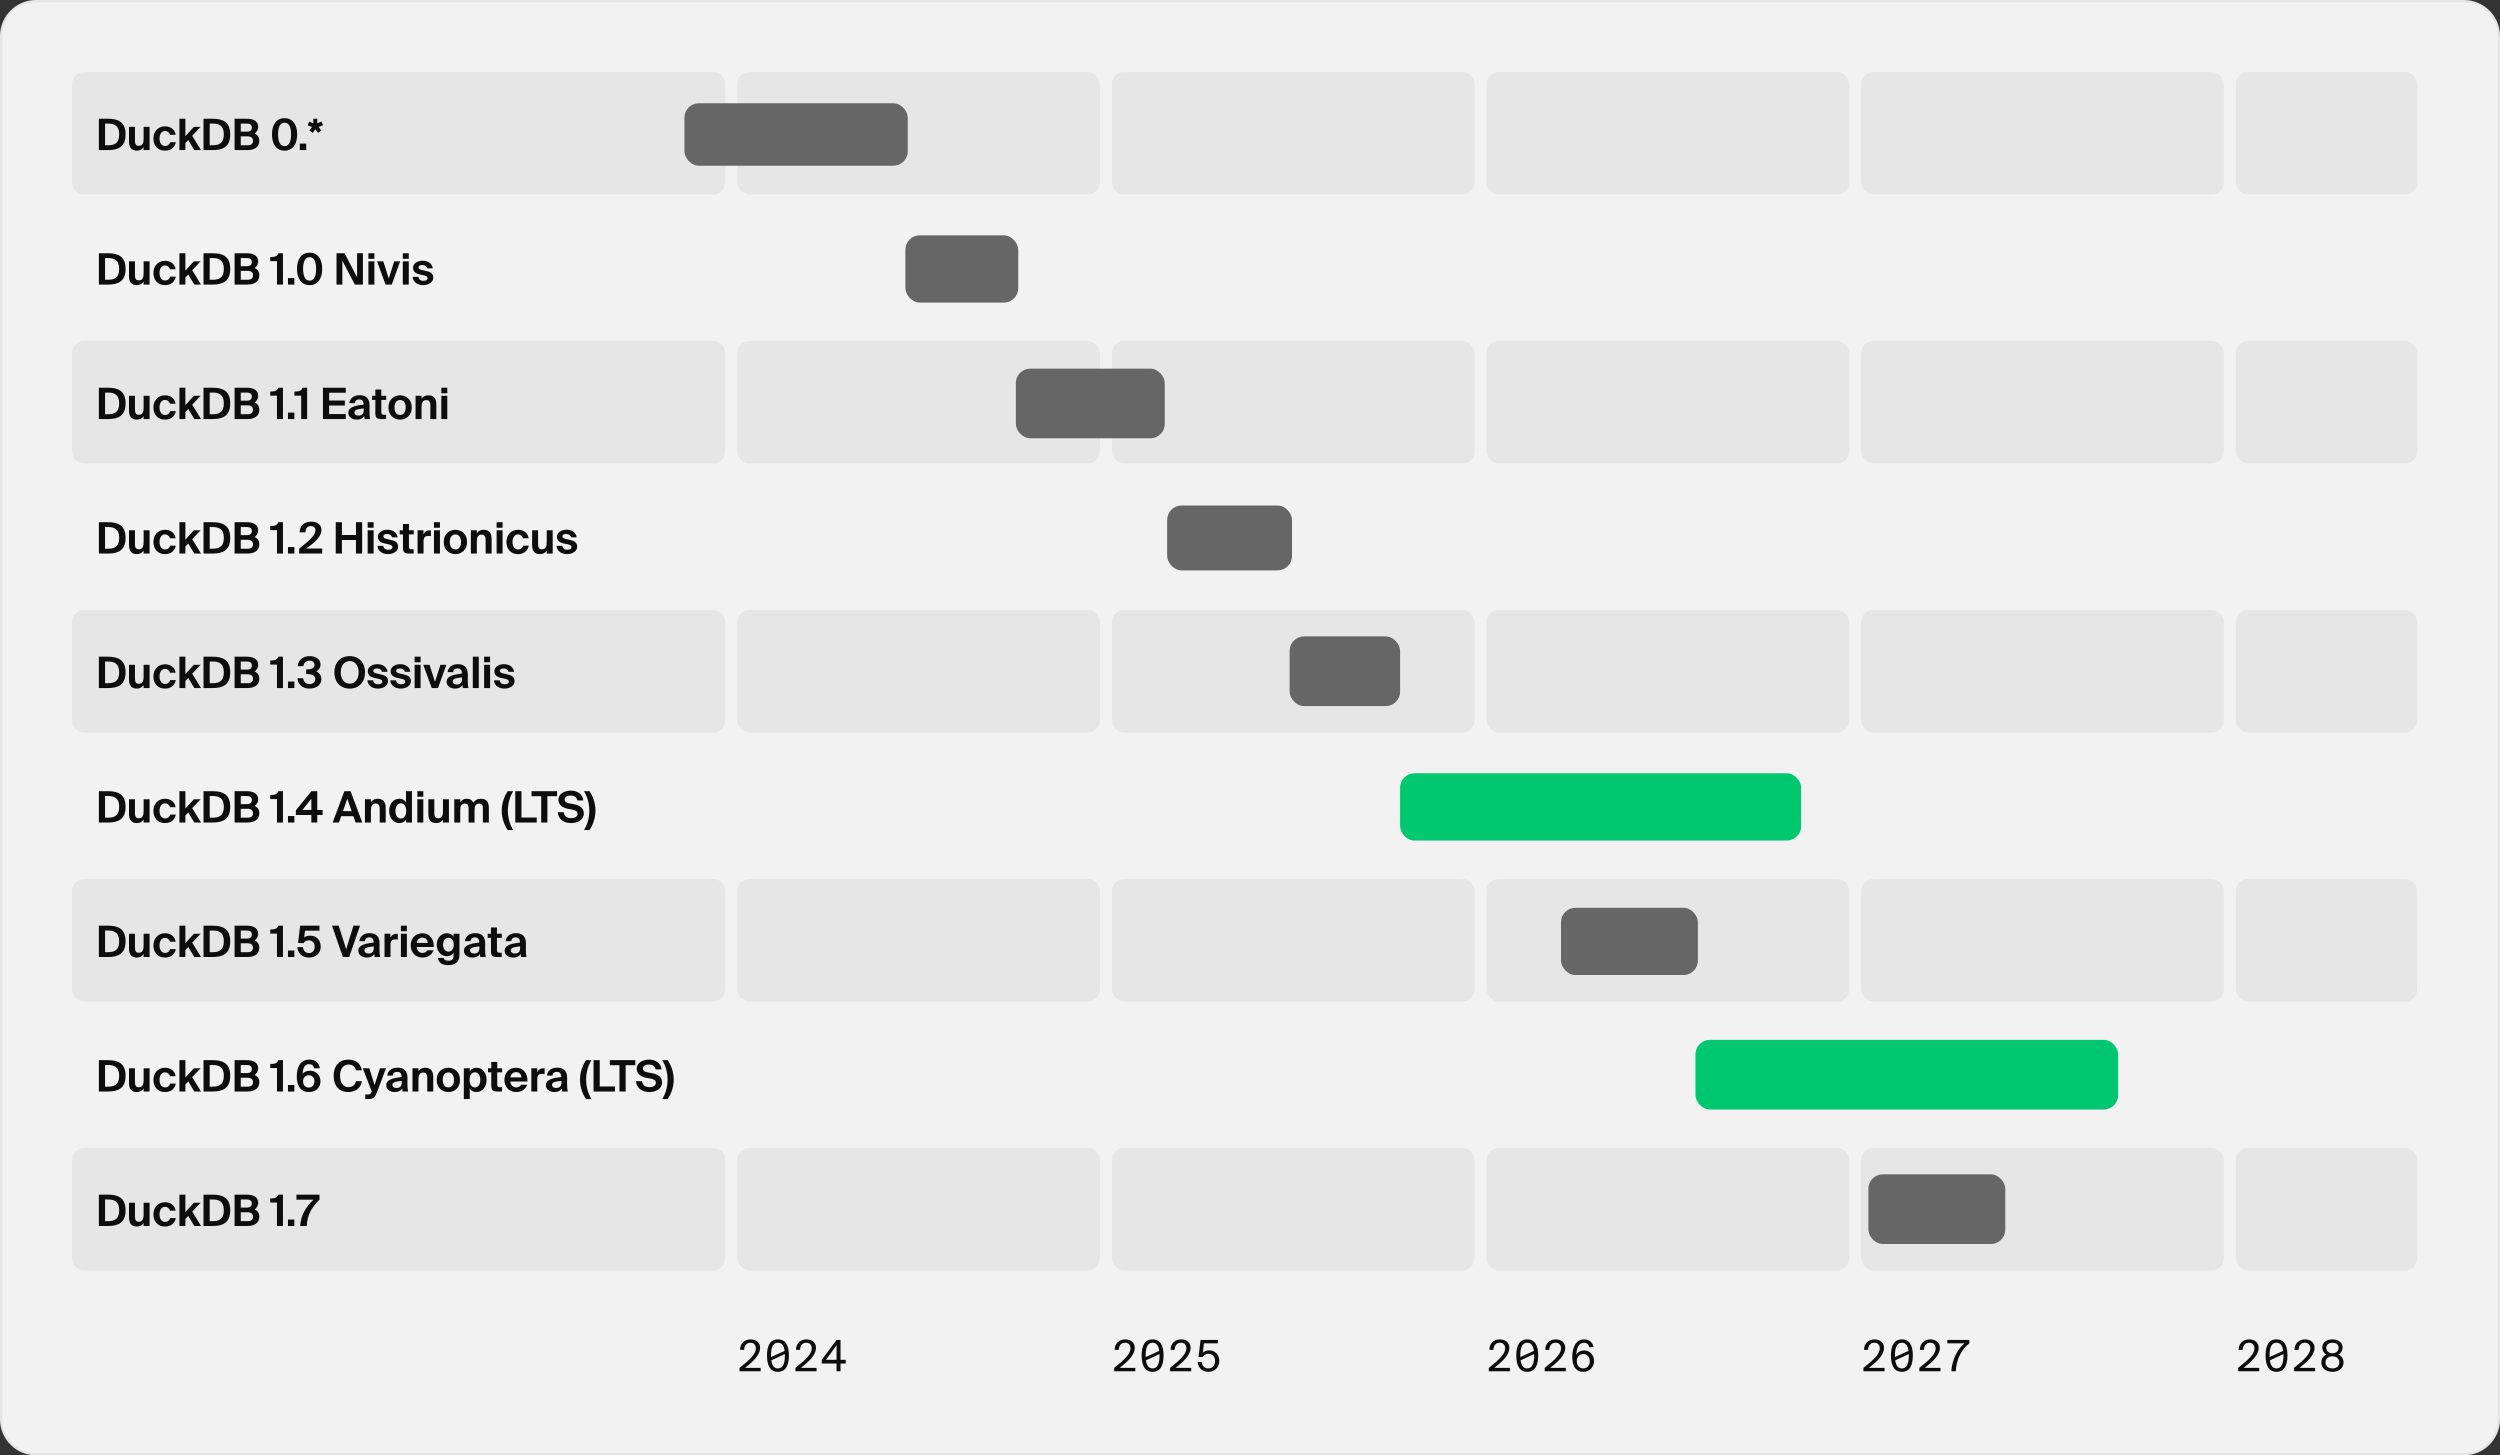 <svg xmlns="http://www.w3.org/2000/svg" width="1041" height="606" fill="none" viewBox="0 0 1041 606"><rect x="0" y="0" width="1041" height="606" fill="#333333" stroke="none"/><path fill="#F2F2F2" d="M15 0.5H1026C1034.01 0.5 1040.5 6.992 1040.5 15V591C1040.5 599.008 1034.01 605.5 1026 605.5H15C6.992 605.5 0.5 599.008 0.5 591V15C0.5 6.992 6.992 0.5 15 0.5Z"/><path stroke="#E6E6E6" d="M15 0.5H1026C1034.01 0.5 1040.5 6.992 1040.5 15V591C1040.5 599.008 1034.01 605.5 1026 605.5H15C6.992 605.5 0.5 599.008 0.5 591V15C0.5 6.992 6.992 0.5 15 0.5Z"/><path fill="#E6E6E6" d="M30 35C30 32.239 32.239 30 35 30H297C299.761 30 302 32.239 302 35V76C302 78.761 299.761 81 297 81H35C32.239 81 30 78.761 30 76V35Z"/><path fill="#0D0D0D" d="M49.63 55.966C49.63 52.06 47.308 51.466 44.932 51.466H43.744V60.484H44.932C47.308 60.484 49.63 59.908 49.63 55.966ZM41.17 49.45H45.04C49.18 49.45 52.294 50.782 52.294 55.966C52.294 61.15 49.18 62.5 45.04 62.5H41.17V49.45ZM59.801 62.5V61.222C59.243 62.212 58.181 62.734 56.975 62.734C54.653 62.734 53.717 61.312 53.717 58.936V52.816H56.201V58.396C56.201 59.692 56.399 60.736 57.785 60.736C59.441 60.736 59.801 59.386 59.801 57.856V52.816H62.285V62.5H59.801ZM68.743 52.6C70.776 52.6 72.793 53.734 73.135 56.128H70.758C70.561 55.192 69.697 54.526 68.743 54.526C67.447 54.526 66.421 55.624 66.421 57.64C66.421 59.674 67.392 60.808 68.76 60.808C69.624 60.808 70.507 60.358 70.849 59.206H73.225C72.648 61.852 70.65 62.734 68.635 62.734C65.737 62.734 63.883 60.61 63.883 57.676C63.883 54.724 65.844 52.6 68.743 52.6ZM74.708 49.45H77.192V56.704L80.72 52.816H83.51L80.036 56.524L83.708 62.5H80.918L78.38 58.306L77.192 59.584V62.5H74.708V49.45ZM93.206 55.966C93.206 52.06 90.884 51.466 88.508 51.466H87.32V60.484H88.508C90.884 60.484 93.206 59.908 93.206 55.966ZM84.746 49.45H88.616C92.756 49.45 95.87 50.782 95.87 55.966C95.87 61.15 92.756 62.5 88.616 62.5H84.746V49.45ZM97.684 62.5V49.45H102.76C105.046 49.45 107.512 50.17 107.512 52.852C107.512 54.076 106.702 55.174 106.036 55.606C107.044 56.092 107.98 56.848 107.98 58.648C107.98 61.456 105.658 62.5 102.976 62.5H97.684ZM100.258 56.776V60.484H103.102C104.614 60.484 105.352 59.854 105.352 58.648C105.352 57.424 104.596 56.776 102.994 56.776H100.258ZM100.258 51.466V54.832H102.922C104.146 54.832 104.866 54.256 104.866 53.104C104.866 52.078 104.128 51.466 102.922 51.466H100.258ZM118.503 62.734C115.011 62.734 113.247 59.908 113.247 55.948C113.247 51.988 115.011 49.216 118.503 49.216C121.959 49.216 123.741 51.988 123.741 55.948C123.741 59.908 121.959 62.734 118.503 62.734ZM118.503 60.862C120.285 60.862 121.203 59.098 121.203 55.948C121.203 52.798 120.285 51.088 118.503 51.088C116.721 51.088 115.785 52.798 115.785 55.948C115.785 59.098 116.721 60.862 118.503 60.862ZM127.5 62.5H124.836V59.8H127.5V62.5ZM132.121 49.45V51.322L133.903 50.638L134.497 52.204L132.661 52.834L133.759 54.364L132.463 55.336L131.293 53.77L130.231 55.336L128.827 54.382L129.925 52.852L128.125 52.204L128.701 50.638L130.447 51.322V49.45H132.121Z"/><rect width="151" height="51" x="307" y="30" fill="#E6E6E6" rx="5"/><rect width="151" height="51" x="463" y="30" fill="#E6E6E6" rx="5"/><rect width="151" height="51" x="619" y="30" fill="#E6E6E6" rx="5"/><rect width="151" height="51" x="775" y="30" fill="#E6E6E6" rx="5"/><rect width="75.5" height="51" x="931" y="30" fill="#E6E6E6" rx="5"/><rect width="93" height="26" x="285" y="43" fill="#666" rx="6"/><path fill="#F2F2F2" d="M30 91C30 88.239 32.239 86 35 86H297C299.761 86 302 88.239 302 91V132C302 134.761 299.761 137 297 137H35C32.239 137 30 134.761 30 132V91Z"/><path fill="#0D0D0D" d="M49.63 111.966C49.63 108.06 47.308 107.466 44.932 107.466H43.744V116.484H44.932C47.308 116.484 49.63 115.908 49.63 111.966ZM41.17 105.45H45.04C49.18 105.45 52.294 106.782 52.294 111.966C52.294 117.15 49.18 118.5 45.04 118.5H41.17V105.45ZM59.801 118.5V117.222C59.243 118.212 58.181 118.734 56.975 118.734C54.653 118.734 53.717 117.312 53.717 114.936V108.816H56.201V114.396C56.201 115.692 56.399 116.736 57.785 116.736C59.441 116.736 59.801 115.386 59.801 113.856V108.816H62.285V118.5H59.801ZM68.743 108.6C70.776 108.6 72.793 109.734 73.135 112.128H70.758C70.561 111.192 69.697 110.526 68.743 110.526C67.447 110.526 66.421 111.624 66.421 113.64C66.421 115.674 67.392 116.808 68.76 116.808C69.624 116.808 70.507 116.358 70.849 115.206H73.225C72.648 117.852 70.65 118.734 68.635 118.734C65.737 118.734 63.883 116.61 63.883 113.676C63.883 110.724 65.844 108.6 68.743 108.6ZM74.708 105.45H77.192V112.704L80.72 108.816H83.51L80.036 112.524L83.708 118.5H80.918L78.38 114.306L77.192 115.584V118.5H74.708V105.45ZM93.206 111.966C93.206 108.06 90.884 107.466 88.508 107.466H87.32V116.484H88.508C90.884 116.484 93.206 115.908 93.206 111.966ZM84.746 105.45H88.616C92.756 105.45 95.87 106.782 95.87 111.966C95.87 117.15 92.756 118.5 88.616 118.5H84.746V105.45ZM97.684 118.5V105.45H102.76C105.046 105.45 107.512 106.17 107.512 108.852C107.512 110.076 106.702 111.174 106.036 111.606C107.044 112.092 107.98 112.848 107.98 114.648C107.98 117.456 105.658 118.5 102.976 118.5H97.684ZM100.258 112.776V116.484H103.102C104.614 116.484 105.352 115.854 105.352 114.648C105.352 113.424 104.596 112.776 102.994 112.776H100.258ZM100.258 107.466V110.832H102.922C104.146 110.832 104.866 110.256 104.866 109.104C104.866 108.078 104.128 107.466 102.922 107.466H100.258ZM117.819 118.5H115.335V108.744H112.527V107.052C114.399 106.998 115.317 106.872 115.929 105.45H117.819V118.5ZM122.578 118.5H119.914V115.8H122.578V118.5ZM128.927 118.734C125.435 118.734 123.671 115.908 123.671 111.948C123.671 107.988 125.435 105.216 128.927 105.216C132.383 105.216 134.165 107.988 134.165 111.948C134.165 115.908 132.383 118.734 128.927 118.734ZM128.927 116.862C130.709 116.862 131.627 115.098 131.627 111.948C131.627 108.798 130.709 107.088 128.927 107.088C127.145 107.088 126.209 108.798 126.209 111.948C126.209 115.098 127.145 116.862 128.927 116.862ZM151.115 118.5H147.767L142.547 108.546V118.5H140.117V105.45H143.465L148.685 115.404V105.45H151.115V118.5ZM153.405 108.816H155.889V118.5H153.405V108.816ZM153.405 105.45H155.889V107.754H153.405V105.45ZM159.61 108.816L161.878 115.98L164.146 108.816H166.612L163.138 118.5H160.528L157 108.816H159.61ZM167.731 108.816H170.215V118.5H167.731V108.816ZM167.731 105.45H170.215V107.754H167.731V105.45ZM180.218 111.732H177.896C177.698 110.922 176.978 110.346 175.826 110.346C174.908 110.346 174.26 110.688 174.26 111.282C174.26 111.804 174.638 112.2 175.556 112.398L176.852 112.686C178.778 113.118 180.416 113.604 180.416 115.602C180.416 117.546 178.418 118.734 176.222 118.734C173.846 118.734 172.046 117.51 171.812 115.296H174.206C174.35 116.232 174.998 116.934 176.294 116.934C177.374 116.934 178.04 116.538 178.04 115.836C178.04 115.116 177.302 114.846 176.456 114.648L175.016 114.342C173.198 113.964 171.992 113.208 171.992 111.444C171.992 109.716 173.864 108.564 175.952 108.564C177.968 108.564 179.876 109.5 180.218 111.732Z"/><rect width="151" height="51" x="307" y="86" fill="#F2F2F2" rx="5"/><rect width="151" height="51" x="463" y="86" fill="#F2F2F2" rx="5"/><rect width="151" height="51" x="619" y="86" fill="#F2F2F2" rx="5"/><rect width="151" height="51" x="775" y="86" fill="#F2F2F2" rx="5"/><rect width="75.5" height="51" x="931" y="86" fill="#F2F2F2" rx="5"/><rect width="47" height="28" x="377" y="98" fill="#666" rx="6"/><path fill="#E6E6E6" d="M30 147C30 144.239 32.239 142 35 142H297C299.761 142 302 144.239 302 147V188C302 190.761 299.761 193 297 193H35C32.239 193 30 190.761 30 188V147Z"/><path fill="#0D0D0D" d="M49.63 167.966C49.63 164.06 47.308 163.466 44.932 163.466H43.744V172.484H44.932C47.308 172.484 49.63 171.908 49.63 167.966ZM41.17 161.45H45.04C49.18 161.45 52.294 162.782 52.294 167.966C52.294 173.15 49.18 174.5 45.04 174.5H41.17V161.45ZM59.801 174.5V173.222C59.243 174.212 58.181 174.734 56.975 174.734C54.653 174.734 53.717 173.312 53.717 170.936V164.816H56.201V170.396C56.201 171.692 56.399 172.736 57.785 172.736C59.441 172.736 59.801 171.386 59.801 169.856V164.816H62.285V174.5H59.801ZM68.743 164.6C70.776 164.6 72.793 165.734 73.135 168.128H70.758C70.561 167.192 69.697 166.526 68.743 166.526C67.447 166.526 66.421 167.624 66.421 169.64C66.421 171.674 67.392 172.808 68.76 172.808C69.624 172.808 70.507 172.358 70.849 171.206H73.225C72.648 173.852 70.65 174.734 68.635 174.734C65.737 174.734 63.883 172.61 63.883 169.676C63.883 166.724 65.844 164.6 68.743 164.6ZM74.708 161.45H77.192V168.704L80.72 164.816H83.51L80.036 168.524L83.708 174.5H80.918L78.38 170.306L77.192 171.584V174.5H74.708V161.45ZM93.206 167.966C93.206 164.06 90.884 163.466 88.508 163.466H87.32V172.484H88.508C90.884 172.484 93.206 171.908 93.206 167.966ZM84.746 161.45H88.616C92.756 161.45 95.87 162.782 95.87 167.966C95.87 173.15 92.756 174.5 88.616 174.5H84.746V161.45ZM97.684 174.5V161.45H102.76C105.046 161.45 107.512 162.17 107.512 164.852C107.512 166.076 106.702 167.174 106.036 167.606C107.044 168.092 107.98 168.848 107.98 170.648C107.98 173.456 105.658 174.5 102.976 174.5H97.684ZM100.258 168.776V172.484H103.102C104.614 172.484 105.352 171.854 105.352 170.648C105.352 169.424 104.596 168.776 102.994 168.776H100.258ZM100.258 163.466V166.832H102.922C104.146 166.832 104.866 166.256 104.866 165.104C104.866 164.078 104.128 163.466 102.922 163.466H100.258ZM117.819 174.5H115.335V164.744H112.527V163.052C114.399 162.998 115.317 162.872 115.929 161.45H117.819V174.5ZM122.578 174.5H119.914V171.8H122.578V174.5ZM127.892 174.5H125.408V164.744H122.6V163.052C124.472 162.998 125.39 162.872 126.002 161.45H127.892V174.5ZM134.475 174.5V161.45H143.979V163.538H137.049V166.778H143.601V168.866H137.049V172.412H143.979V174.5H134.475ZM151.473 170.792V170.072C148.683 170.36 147.585 170.684 147.585 171.764C147.585 172.466 148.125 173.042 149.259 173.042C150.825 173.042 151.473 172.214 151.473 170.792ZM151.689 173.294C150.987 174.302 149.979 174.734 148.521 174.734C146.667 174.734 145.029 173.654 145.029 171.89C145.029 169.604 147.585 168.92 151.401 168.488V168.326C151.401 166.832 150.591 166.31 149.583 166.31C148.629 166.31 147.837 166.796 147.783 167.876H145.461C145.659 165.968 147.207 164.564 149.709 164.564C151.995 164.564 153.885 165.572 153.885 168.83C153.885 169.118 153.849 170.432 153.849 171.296C153.849 172.826 153.939 173.69 154.137 174.5H151.851C151.779 174.194 151.743 173.78 151.689 173.294ZM156.296 164.816V162.188H158.78V164.816H160.796V166.526H158.78V171.53C158.78 172.52 159.122 172.718 160.004 172.718H160.76V174.5H158.942C156.71 174.5 156.296 173.816 156.296 171.89V166.526H154.928V164.816H156.296ZM166.599 166.544C165.231 166.544 164.259 167.642 164.259 169.676C164.259 171.71 165.231 172.79 166.599 172.79C167.967 172.79 168.939 171.71 168.939 169.676C168.939 167.642 167.967 166.544 166.599 166.544ZM166.599 174.734C164.151 174.734 161.739 173.06 161.739 169.676C161.739 166.274 164.151 164.6 166.599 164.6C169.047 164.6 171.459 166.274 171.459 169.676C171.459 173.06 169.047 174.734 166.599 174.734ZM175.524 164.816V166.094C176.082 165.104 177.126 164.6 178.332 164.6C180.654 164.6 181.68 166.004 181.68 168.398V174.5H179.196V168.938C179.196 167.696 178.926 166.598 177.522 166.598C175.884 166.598 175.524 167.93 175.524 169.46V174.5H173.04V164.816H175.524ZM183.762 164.816H186.246V174.5H183.762V164.816ZM183.762 161.45H186.246V163.754H183.762V161.45Z"/><rect width="151" height="51" x="307" y="142" fill="#E6E6E6" rx="5"/><rect width="151" height="51" x="463" y="142" fill="#E6E6E6" rx="5"/><rect width="151" height="51" x="619" y="142" fill="#E6E6E6" rx="5"/><rect width="151" height="51" x="775" y="142" fill="#E6E6E6" rx="5"/><rect width="75.5" height="51" x="931" y="142" fill="#E6E6E6" rx="5"/><rect width="62" height="29" x="423" y="153.5" fill="#666" rx="6"/><path fill="#F2F2F2" d="M30 203C30 200.239 32.239 198 35 198H297C299.761 198 302 200.239 302 203V244C302 246.761 299.761 249 297 249H35C32.239 249 30 246.761 30 244V203Z"/><path fill="#0D0D0D" d="M49.63 223.966C49.63 220.06 47.308 219.466 44.932 219.466H43.744V228.484H44.932C47.308 228.484 49.63 227.908 49.63 223.966ZM41.17 217.45H45.04C49.18 217.45 52.294 218.782 52.294 223.966C52.294 229.15 49.18 230.5 45.04 230.5H41.17V217.45ZM59.801 230.5V229.222C59.243 230.212 58.181 230.734 56.975 230.734C54.653 230.734 53.717 229.312 53.717 226.936V220.816H56.201V226.396C56.201 227.692 56.399 228.736 57.785 228.736C59.441 228.736 59.801 227.386 59.801 225.856V220.816H62.285V230.5H59.801ZM68.743 220.6C70.776 220.6 72.793 221.734 73.135 224.128H70.758C70.561 223.192 69.697 222.526 68.743 222.526C67.447 222.526 66.421 223.624 66.421 225.64C66.421 227.674 67.392 228.808 68.76 228.808C69.624 228.808 70.507 228.358 70.849 227.206H73.225C72.648 229.852 70.65 230.734 68.635 230.734C65.737 230.734 63.883 228.61 63.883 225.676C63.883 222.724 65.844 220.6 68.743 220.6ZM74.708 217.45H77.192V224.704L80.72 220.816H83.51L80.036 224.524L83.708 230.5H80.918L78.38 226.306L77.192 227.584V230.5H74.708V217.45ZM93.206 223.966C93.206 220.06 90.884 219.466 88.508 219.466H87.32V228.484H88.508C90.884 228.484 93.206 227.908 93.206 223.966ZM84.746 217.45H88.616C92.756 217.45 95.87 218.782 95.87 223.966C95.87 229.15 92.756 230.5 88.616 230.5H84.746V217.45ZM97.684 230.5V217.45H102.76C105.046 217.45 107.512 218.17 107.512 220.852C107.512 222.076 106.702 223.174 106.036 223.606C107.044 224.092 107.98 224.848 107.98 226.648C107.98 229.456 105.658 230.5 102.976 230.5H97.684ZM100.258 224.776V228.484H103.102C104.614 228.484 105.352 227.854 105.352 226.648C105.352 225.424 104.596 224.776 102.994 224.776H100.258ZM100.258 219.466V222.832H102.922C104.146 222.832 104.866 222.256 104.866 221.104C104.866 220.078 104.128 219.466 102.922 219.466H100.258ZM117.819 230.5H115.335V220.744H112.527V219.052C114.399 218.998 115.317 218.872 115.929 217.45H117.819V230.5ZM122.578 230.5H119.914V227.8H122.578V230.5ZM129.564 217.216C132.174 217.216 133.848 218.44 133.848 220.726C133.848 223.156 131.472 225.73 127.458 228.412H134.154V230.5H124.56V228.484C128.754 225.118 131.346 222.922 131.346 220.852C131.346 219.7 130.644 219.052 129.42 219.052C128.322 219.052 127.206 219.718 127.206 221.662H124.794C124.74 218.98 126.684 217.216 129.564 217.216ZM148.225 217.45H150.799V230.5H148.225V224.866H142.375V230.5H139.801V217.45H142.375V222.778H148.225V217.45ZM153.089 220.816H155.573V230.5H153.089V220.816ZM153.089 217.45H155.573V219.754H153.089V217.45ZM165.576 223.732H163.254C163.056 222.922 162.336 222.346 161.184 222.346C160.266 222.346 159.618 222.688 159.618 223.282C159.618 223.804 159.996 224.2 160.914 224.398L162.21 224.686C164.136 225.118 165.774 225.604 165.774 227.602C165.774 229.546 163.776 230.734 161.58 230.734C159.204 230.734 157.404 229.51 157.17 227.296H159.564C159.708 228.232 160.356 228.934 161.652 228.934C162.732 228.934 163.398 228.538 163.398 227.836C163.398 227.116 162.66 226.846 161.814 226.648L160.374 226.342C158.556 225.964 157.35 225.208 157.35 223.444C157.35 221.716 159.222 220.564 161.31 220.564C163.326 220.564 165.234 221.5 165.576 223.732ZM167.792 220.816V218.188H170.276V220.816H172.292V222.526H170.276V227.53C170.276 228.52 170.618 228.718 171.5 228.718H172.256V230.5H170.438C168.206 230.5 167.792 229.816 167.792 227.89V222.526H166.424V220.816H167.792ZM179.428 220.87V223.21C179.068 223.156 178.762 223.156 178.402 223.156C177.178 223.156 176.368 223.606 176.368 225.424V230.5H173.884V220.816H176.332V222.508C176.89 221.302 177.754 220.834 178.888 220.834C179.05 220.834 179.266 220.852 179.428 220.87ZM180.704 220.816H183.188V230.5H180.704V220.816ZM180.704 217.45H183.188V219.754H180.704V217.45ZM189.627 222.544C188.259 222.544 187.287 223.642 187.287 225.676C187.287 227.71 188.259 228.79 189.627 228.79C190.995 228.79 191.967 227.71 191.967 225.676C191.967 223.642 190.995 222.544 189.627 222.544ZM189.627 230.734C187.179 230.734 184.767 229.06 184.767 225.676C184.767 222.274 187.179 220.6 189.627 220.6C192.075 220.6 194.487 222.274 194.487 225.676C194.487 229.06 192.075 230.734 189.627 230.734ZM198.551 220.816V222.094C199.109 221.104 200.153 220.6 201.359 220.6C203.681 220.6 204.707 222.004 204.707 224.398V230.5H202.223V224.938C202.223 223.696 201.953 222.598 200.549 222.598C198.911 222.598 198.551 223.93 198.551 225.46V230.5H196.067V220.816H198.551ZM206.79 220.816H209.274V230.5H206.79V220.816ZM206.79 217.45H209.274V219.754H206.79V217.45ZM215.731 220.6C217.765 220.6 219.781 221.734 220.123 224.128H217.747C217.549 223.192 216.685 222.526 215.731 222.526C214.435 222.526 213.409 223.624 213.409 225.64C213.409 227.674 214.381 228.808 215.749 228.808C216.613 228.808 217.495 228.358 217.837 227.206H220.213C219.637 229.852 217.639 230.734 215.623 230.734C212.725 230.734 210.871 228.61 210.871 225.676C210.871 222.724 212.833 220.6 215.731 220.6ZM227.654 230.5V229.222C227.096 230.212 226.034 230.734 224.828 230.734C222.506 230.734 221.57 229.312 221.57 226.936V220.816H224.054V226.396C224.054 227.692 224.252 228.736 225.638 228.736C227.294 228.736 227.654 227.386 227.654 225.856V220.816H230.138V230.5H227.654ZM240.142 223.732H237.82C237.622 222.922 236.902 222.346 235.75 222.346C234.832 222.346 234.184 222.688 234.184 223.282C234.184 223.804 234.562 224.2 235.48 224.398L236.776 224.686C238.702 225.118 240.34 225.604 240.34 227.602C240.34 229.546 238.342 230.734 236.146 230.734C233.77 230.734 231.97 229.51 231.736 227.296H234.13C234.274 228.232 234.922 228.934 236.218 228.934C237.298 228.934 237.964 228.538 237.964 227.836C237.964 227.116 237.226 226.846 236.38 226.648L234.94 226.342C233.122 225.964 231.916 225.208 231.916 223.444C231.916 221.716 233.788 220.564 235.876 220.564C237.892 220.564 239.8 221.5 240.142 223.732Z"/><rect width="151" height="51" x="307" y="198" fill="#F2F2F2" rx="5"/><rect width="151" height="51" x="463" y="198" fill="#F2F2F2" rx="5"/><rect width="151" height="51" x="619" y="198" fill="#F2F2F2" rx="5"/><rect width="151" height="51" x="775" y="198" fill="#F2F2F2" rx="5"/><rect width="75.5" height="51" x="931" y="198" fill="#F2F2F2" rx="5"/><rect width="52" height="27" x="486" y="210.5" fill="#666" rx="6"/><path fill="#E6E6E6" d="M30 259C30 256.239 32.239 254 35 254H297C299.761 254 302 256.239 302 259V300C302 302.761 299.761 305 297 305H35C32.239 305 30 302.761 30 300V259Z"/><path fill="#0D0D0D" d="M49.63 279.966C49.63 276.06 47.308 275.466 44.932 275.466H43.744V284.484H44.932C47.308 284.484 49.63 283.908 49.63 279.966ZM41.17 273.45H45.04C49.18 273.45 52.294 274.782 52.294 279.966C52.294 285.15 49.18 286.5 45.04 286.5H41.17V273.45ZM59.801 286.5V285.222C59.243 286.212 58.181 286.734 56.975 286.734C54.653 286.734 53.717 285.312 53.717 282.936V276.816H56.201V282.396C56.201 283.692 56.399 284.736 57.785 284.736C59.441 284.736 59.801 283.386 59.801 281.856V276.816H62.285V286.5H59.801ZM68.743 276.6C70.776 276.6 72.793 277.734 73.135 280.128H70.758C70.561 279.192 69.697 278.526 68.743 278.526C67.447 278.526 66.421 279.624 66.421 281.64C66.421 283.674 67.392 284.808 68.76 284.808C69.624 284.808 70.507 284.358 70.849 283.206H73.225C72.648 285.852 70.65 286.734 68.635 286.734C65.737 286.734 63.883 284.61 63.883 281.676C63.883 278.724 65.844 276.6 68.743 276.6ZM74.708 273.45H77.192V280.704L80.72 276.816H83.51L80.036 280.524L83.708 286.5H80.918L78.38 282.306L77.192 283.584V286.5H74.708V273.45ZM93.206 279.966C93.206 276.06 90.884 275.466 88.508 275.466H87.32V284.484H88.508C90.884 284.484 93.206 283.908 93.206 279.966ZM84.746 273.45H88.616C92.756 273.45 95.87 274.782 95.87 279.966C95.87 285.15 92.756 286.5 88.616 286.5H84.746V273.45ZM97.684 286.5V273.45H102.76C105.046 273.45 107.512 274.17 107.512 276.852C107.512 278.076 106.702 279.174 106.036 279.606C107.044 280.092 107.98 280.848 107.98 282.648C107.98 285.456 105.658 286.5 102.976 286.5H97.684ZM100.258 280.776V284.484H103.102C104.614 284.484 105.352 283.854 105.352 282.648C105.352 281.424 104.596 280.776 102.994 280.776H100.258ZM100.258 275.466V278.832H102.922C104.146 278.832 104.866 278.256 104.866 277.104C104.866 276.078 104.128 275.466 102.922 275.466H100.258ZM117.819 286.5H115.335V276.744H112.527V275.052C114.399 274.998 115.317 274.872 115.929 273.45H117.819V286.5ZM122.578 286.5H119.914V283.8H122.578V286.5ZM128.843 284.862C130.211 284.862 131.291 284.052 131.291 282.828C131.291 281.298 129.869 280.686 128.015 280.686H127.493V278.742H127.925C129.797 278.742 130.967 278.058 130.967 276.834C130.967 275.7 129.977 275.088 128.897 275.088C127.385 275.088 126.449 276.024 126.323 277.392H123.965C124.253 274.782 126.035 273.216 129.041 273.216C131.219 273.216 133.469 274.26 133.469 276.726C133.469 278.004 132.713 279.03 131.705 279.588C133.055 280.164 133.811 281.442 133.811 282.756C133.811 285.402 131.525 286.734 128.771 286.734C125.783 286.734 124.001 284.79 123.857 282.396H126.197C126.395 283.71 127.205 284.862 128.843 284.862ZM141.89 279.966C141.89 283.044 143.582 284.682 145.616 284.682C147.65 284.682 149.342 283.044 149.342 279.966C149.342 276.906 147.65 275.268 145.616 275.268C143.582 275.268 141.89 276.906 141.89 279.966ZM152.006 279.966C152.006 284.016 149.504 286.734 145.616 286.734C141.728 286.734 139.226 284.016 139.226 279.966C139.226 275.916 141.728 273.216 145.616 273.216C149.504 273.216 152.006 275.916 152.006 279.966ZM161.374 279.732H159.052C158.854 278.922 158.134 278.346 156.982 278.346C156.064 278.346 155.416 278.688 155.416 279.282C155.416 279.804 155.794 280.2 156.712 280.398L158.008 280.686C159.934 281.118 161.572 281.604 161.572 283.602C161.572 285.546 159.574 286.734 157.378 286.734C155.002 286.734 153.202 285.51 152.968 283.296H155.362C155.506 284.232 156.154 284.934 157.45 284.934C158.53 284.934 159.196 284.538 159.196 283.836C159.196 283.116 158.458 282.846 157.612 282.648L156.172 282.342C154.354 281.964 153.148 281.208 153.148 279.444C153.148 277.716 155.02 276.564 157.108 276.564C159.124 276.564 161.032 277.5 161.374 279.732ZM170.902 279.732H168.58C168.382 278.922 167.662 278.346 166.51 278.346C165.592 278.346 164.944 278.688 164.944 279.282C164.944 279.804 165.322 280.2 166.24 280.398L167.536 280.686C169.462 281.118 171.1 281.604 171.1 283.602C171.1 285.546 169.102 286.734 166.906 286.734C164.53 286.734 162.73 285.51 162.496 283.296H164.89C165.034 284.232 165.682 284.934 166.978 284.934C168.058 284.934 168.724 284.538 168.724 283.836C168.724 283.116 167.986 282.846 167.14 282.648L165.7 282.342C163.882 281.964 162.676 281.208 162.676 279.444C162.676 277.716 164.548 276.564 166.636 276.564C168.652 276.564 170.56 277.5 170.902 279.732ZM172.653 276.816H175.137V286.5H172.653V276.816ZM172.653 273.45H175.137V275.754H172.653V273.45ZM178.858 276.816L181.126 283.98L183.394 276.816H185.86L182.386 286.5H179.776L176.248 276.816H178.858ZM192.394 282.792V282.072C189.604 282.36 188.506 282.684 188.506 283.764C188.506 284.466 189.046 285.042 190.18 285.042C191.746 285.042 192.394 284.214 192.394 282.792ZM192.61 285.294C191.908 286.302 190.9 286.734 189.442 286.734C187.588 286.734 185.95 285.654 185.95 283.89C185.95 281.604 188.506 280.92 192.322 280.488V280.326C192.322 278.832 191.512 278.31 190.504 278.31C189.55 278.31 188.758 278.796 188.704 279.876H186.382C186.58 277.968 188.128 276.564 190.63 276.564C192.916 276.564 194.806 277.572 194.806 280.83C194.806 281.118 194.77 282.432 194.77 283.296C194.77 284.826 194.86 285.69 195.058 286.5H192.772C192.7 286.194 192.664 285.78 192.61 285.294ZM199.36 273.45V286.5H196.876V273.45H199.36ZM201.587 276.816H204.071V286.5H201.587V276.816ZM201.587 273.45H204.071V275.754H201.587V273.45ZM214.074 279.732H211.752C211.554 278.922 210.834 278.346 209.682 278.346C208.764 278.346 208.116 278.688 208.116 279.282C208.116 279.804 208.494 280.2 209.412 280.398L210.708 280.686C212.634 281.118 214.272 281.604 214.272 283.602C214.272 285.546 212.274 286.734 210.078 286.734C207.702 286.734 205.902 285.51 205.668 283.296H208.062C208.206 284.232 208.854 284.934 210.15 284.934C211.23 284.934 211.896 284.538 211.896 283.836C211.896 283.116 211.158 282.846 210.312 282.648L208.872 282.342C207.054 281.964 205.848 281.208 205.848 279.444C205.848 277.716 207.72 276.564 209.808 276.564C211.824 276.564 213.732 277.5 214.074 279.732Z"/><rect width="151" height="51" x="307" y="254" fill="#E6E6E6" rx="5"/><rect width="151" height="51" x="463" y="254" fill="#E6E6E6" rx="5"/><rect width="151" height="51" x="619" y="254" fill="#E6E6E6" rx="5"/><rect width="151" height="51" x="775" y="254" fill="#E6E6E6" rx="5"/><rect width="75.5" height="51" x="931" y="254" fill="#E6E6E6" rx="5"/><rect width="46" height="29" x="537" y="265" fill="#666" rx="6"/><path fill="#F2F2F2" d="M30 315C30 312.239 32.239 310 35 310H297C299.761 310 302 312.239 302 315V356C302 358.761 299.761 361 297 361H35C32.239 361 30 358.761 30 356V315Z"/><path fill="#0D0D0D" d="M49.63 335.966C49.63 332.06 47.308 331.466 44.932 331.466H43.744V340.484H44.932C47.308 340.484 49.63 339.908 49.63 335.966ZM41.17 329.45H45.04C49.18 329.45 52.294 330.782 52.294 335.966C52.294 341.15 49.18 342.5 45.04 342.5H41.17V329.45ZM59.801 342.5V341.222C59.243 342.212 58.181 342.734 56.975 342.734C54.653 342.734 53.717 341.312 53.717 338.936V332.816H56.201V338.396C56.201 339.692 56.399 340.736 57.785 340.736C59.441 340.736 59.801 339.386 59.801 337.856V332.816H62.285V342.5H59.801ZM68.743 332.6C70.776 332.6 72.793 333.734 73.135 336.128H70.758C70.561 335.192 69.697 334.526 68.743 334.526C67.447 334.526 66.421 335.624 66.421 337.64C66.421 339.674 67.392 340.808 68.76 340.808C69.624 340.808 70.507 340.358 70.849 339.206H73.225C72.648 341.852 70.65 342.734 68.635 342.734C65.737 342.734 63.883 340.61 63.883 337.676C63.883 334.724 65.844 332.6 68.743 332.6ZM74.708 329.45H77.192V336.704L80.72 332.816H83.51L80.036 336.524L83.708 342.5H80.918L78.38 338.306L77.192 339.584V342.5H74.708V329.45ZM93.206 335.966C93.206 332.06 90.884 331.466 88.508 331.466H87.32V340.484H88.508C90.884 340.484 93.206 339.908 93.206 335.966ZM84.746 329.45H88.616C92.756 329.45 95.87 330.782 95.87 335.966C95.87 341.15 92.756 342.5 88.616 342.5H84.746V329.45ZM97.684 342.5V329.45H102.76C105.046 329.45 107.512 330.17 107.512 332.852C107.512 334.076 106.702 335.174 106.036 335.606C107.044 336.092 107.98 336.848 107.98 338.648C107.98 341.456 105.658 342.5 102.976 342.5H97.684ZM100.258 336.776V340.484H103.102C104.614 340.484 105.352 339.854 105.352 338.648C105.352 337.424 104.596 336.776 102.994 336.776H100.258ZM100.258 331.466V334.832H102.922C104.146 334.832 104.866 334.256 104.866 333.104C104.866 332.078 104.128 331.466 102.922 331.466H100.258ZM117.819 342.5H115.335V332.744H112.527V331.052C114.399 330.998 115.317 330.872 115.929 329.45H117.819V342.5ZM122.578 342.5H119.914V339.8H122.578V342.5ZM129.645 332.6L125.919 337.262H129.645V332.6ZM134.343 337.262V339.368H132.111V342.5H129.645V339.368H123.201V337.424L129.681 329.45H132.111V337.262H134.343ZM138.525 342.5L143.385 329.45H145.977L150.855 342.5H148.065L147.147 339.854H142.071L141.153 342.5H138.525ZM144.609 332.6L142.809 337.748H146.409L144.609 332.6ZM154.448 332.816V334.094C155.006 333.104 156.05 332.6 157.256 332.6C159.578 332.6 160.604 334.004 160.604 336.398V342.5H158.12V336.938C158.12 335.696 157.85 334.598 156.446 334.598C154.808 334.598 154.448 335.93 154.448 337.46V342.5H151.964V332.816H154.448ZM171.542 342.5H169.058V341.276C168.428 342.356 167.276 342.734 166.268 342.734C163.964 342.734 162.056 340.754 162.056 337.658C162.056 334.616 163.928 332.6 166.268 332.6C167.492 332.6 168.536 333.14 169.058 334.058V329.45H171.542V342.5ZM166.88 340.826C168.248 340.826 169.148 339.656 169.148 337.658C169.148 335.714 168.248 334.508 166.88 334.508C165.584 334.508 164.666 335.786 164.666 337.676C164.666 339.566 165.584 340.826 166.88 340.826ZM173.778 332.816H176.262V342.5H173.778V332.816ZM173.778 329.45H176.262V331.754H173.778V329.45ZM184.447 342.5V341.222C183.889 342.212 182.827 342.734 181.621 342.734C179.299 342.734 178.363 341.312 178.363 338.936V332.816H180.847V338.396C180.847 339.692 181.045 340.736 182.431 340.736C184.087 340.736 184.447 339.386 184.447 337.856V332.816H186.931V342.5H184.447ZM201.075 342.5V336.866C201.075 335.804 200.985 334.598 199.527 334.598C197.871 334.598 197.601 335.984 197.601 337.46V342.5H195.117V336.866C195.117 335.804 195.027 334.598 193.569 334.598C191.913 334.598 191.643 335.984 191.643 337.46V342.5H189.159V332.816H191.643V334.094C192.201 333.14 193.173 332.6 194.343 332.6C195.981 332.6 196.719 333.482 197.097 334.184C197.871 333.104 198.825 332.6 200.283 332.6C202.713 332.6 203.559 334.112 203.559 336.398V342.5H201.075ZM208.916 337.55C208.916 333.932 210.356 331.034 211.4 329.45H213.668C212.462 331.448 211.472 334.256 211.472 337.55C211.472 340.862 212.462 343.67 213.668 345.65H211.4C210.338 344.066 208.916 341.132 208.916 337.55ZM217.135 329.45V340.412H223.489V342.5H214.561V329.45H217.135ZM225.352 342.5V331.538H221.338V329.45H231.958V331.538H227.926V342.5H225.352ZM238.095 337.082L236.439 336.776C234.333 336.344 232.533 335.264 232.533 332.996C232.533 330.368 235.341 329.216 237.735 329.216C240.435 329.216 242.721 330.8 242.865 333.302H240.381C240.183 331.772 238.851 331.268 237.627 331.268C236.421 331.268 235.107 331.718 235.107 332.888C235.107 333.806 235.863 334.31 236.925 334.508L238.635 334.814C240.759 335.21 243.099 336.02 243.099 338.738C243.099 341.42 240.435 342.734 237.807 342.734C234.603 342.734 232.479 341.006 232.245 338.198H234.729C235.017 340.124 236.349 340.682 237.897 340.682C239.049 340.682 240.507 340.25 240.507 338.864C240.507 337.766 239.481 337.316 238.095 337.082ZM247.948 337.55C247.948 341.15 246.526 344.048 245.464 345.65H243.196C244.402 343.67 245.392 340.862 245.392 337.55C245.392 334.256 244.402 331.448 243.196 329.45H245.464C246.526 331.034 247.948 333.932 247.948 337.55Z"/><rect width="151" height="51" x="307" y="310" fill="#F2F2F2" rx="5"/><rect width="151" height="51" x="463" y="310" fill="#F2F2F2" rx="5"/><rect width="151" height="51" x="619" y="310" fill="#F2F2F2" rx="5"/><rect width="151" height="51" x="775" y="310" fill="#F2F2F2" rx="5"/><rect width="75.5" height="51" x="931" y="310" fill="#F2F2F2" rx="5"/><rect width="167" height="28" x="583" y="322" fill="#00C770" rx="6"/><path fill="#E6E6E6" d="M30 371C30 368.239 32.239 366 35 366H297C299.761 366 302 368.239 302 371V412C302 414.761 299.761 417 297 417H35C32.239 417 30 414.761 30 412V371Z"/><path fill="#0D0D0D" d="M49.63 391.966C49.63 388.06 47.308 387.466 44.932 387.466H43.744V396.484H44.932C47.308 396.484 49.63 395.908 49.63 391.966ZM41.17 385.45H45.04C49.18 385.45 52.294 386.782 52.294 391.966C52.294 397.15 49.18 398.5 45.04 398.5H41.17V385.45ZM59.801 398.5V397.222C59.243 398.212 58.181 398.734 56.975 398.734C54.653 398.734 53.717 397.312 53.717 394.936V388.816H56.201V394.396C56.201 395.692 56.399 396.736 57.785 396.736C59.441 396.736 59.801 395.386 59.801 393.856V388.816H62.285V398.5H59.801ZM68.743 388.6C70.776 388.6 72.793 389.734 73.135 392.128H70.758C70.561 391.192 69.697 390.526 68.743 390.526C67.447 390.526 66.421 391.624 66.421 393.64C66.421 395.674 67.392 396.808 68.76 396.808C69.624 396.808 70.507 396.358 70.849 395.206H73.225C72.648 397.852 70.65 398.734 68.635 398.734C65.737 398.734 63.883 396.61 63.883 393.676C63.883 390.724 65.844 388.6 68.743 388.6ZM74.708 385.45H77.192V392.704L80.72 388.816H83.51L80.036 392.524L83.708 398.5H80.918L78.38 394.306L77.192 395.584V398.5H74.708V385.45ZM93.206 391.966C93.206 388.06 90.884 387.466 88.508 387.466H87.32V396.484H88.508C90.884 396.484 93.206 395.908 93.206 391.966ZM84.746 385.45H88.616C92.756 385.45 95.87 386.782 95.87 391.966C95.87 397.15 92.756 398.5 88.616 398.5H84.746V385.45ZM97.684 398.5V385.45H102.76C105.046 385.45 107.512 386.17 107.512 388.852C107.512 390.076 106.702 391.174 106.036 391.606C107.044 392.092 107.98 392.848 107.98 394.648C107.98 397.456 105.658 398.5 102.976 398.5H97.684ZM100.258 392.776V396.484H103.102C104.614 396.484 105.352 395.854 105.352 394.648C105.352 393.424 104.596 392.776 102.994 392.776H100.258ZM100.258 387.466V390.832H102.922C104.146 390.832 104.866 390.256 104.866 389.104C104.866 388.078 104.128 387.466 102.922 387.466H100.258ZM117.819 398.5H115.335V388.744H112.527V387.052C114.399 386.998 115.317 386.872 115.929 385.45H117.819V398.5ZM122.578 398.5H119.914V395.8H122.578V398.5ZM128.673 396.862C130.041 396.862 131.031 395.872 131.031 394.216C131.031 392.416 129.825 391.552 128.619 391.552C127.467 391.552 126.657 392.11 126.387 392.74L124.119 392.632L124.983 385.45H133.029V387.538H127.017L126.657 390.328C127.215 389.914 128.025 389.608 129.249 389.608C131.481 389.608 133.551 391.192 133.551 394.198C133.551 397.078 131.319 398.734 128.637 398.734C125.577 398.734 123.957 396.646 123.813 394.396H126.153C126.297 395.746 127.071 396.862 128.673 396.862ZM138.242 385.45H141.032L144.146 395.278L147.17 385.45H149.906L145.406 398.5H142.778L138.242 385.45ZM155.639 394.792V394.072C152.849 394.36 151.751 394.684 151.751 395.764C151.751 396.466 152.291 397.042 153.425 397.042C154.991 397.042 155.639 396.214 155.639 394.792ZM155.855 397.294C155.153 398.302 154.145 398.734 152.687 398.734C150.833 398.734 149.195 397.654 149.195 395.89C149.195 393.604 151.751 392.92 155.567 392.488V392.326C155.567 390.832 154.757 390.31 153.749 390.31C152.795 390.31 152.003 390.796 151.949 391.876H149.627C149.825 389.968 151.373 388.564 153.875 388.564C156.161 388.564 158.051 389.572 158.051 392.83C158.051 393.118 158.015 394.432 158.015 395.296C158.015 396.826 158.105 397.69 158.303 398.5H156.017C155.945 398.194 155.909 397.78 155.855 397.294ZM165.664 388.87V391.21C165.304 391.156 164.998 391.156 164.638 391.156C163.414 391.156 162.604 391.606 162.604 393.424V398.5H160.12V388.816H162.568V390.508C163.126 389.302 163.99 388.834 165.124 388.834C165.286 388.834 165.502 388.852 165.664 388.87ZM166.94 388.816H169.424V398.5H166.94V388.816ZM166.94 385.45H169.424V387.754H166.94V385.45ZM180.633 394.342H173.487C173.631 395.998 174.747 396.808 175.935 396.808C176.709 396.808 177.465 396.538 177.969 395.692H180.525C180.003 397.132 178.599 398.734 175.953 398.734C172.839 398.734 171.021 396.412 171.021 393.622C171.021 390.742 173.019 388.6 175.881 388.6C178.869 388.6 180.723 390.922 180.633 394.342ZM175.863 390.418C174.927 390.418 173.721 390.994 173.523 392.632H178.113C178.059 390.994 176.907 390.418 175.863 390.418ZM186.709 396.268C188.095 396.268 188.941 395.098 188.941 393.37C188.941 391.66 188.095 390.49 186.709 390.49C185.431 390.49 184.477 391.768 184.477 393.388C184.477 394.99 185.431 396.268 186.709 396.268ZM188.851 388.816H191.317V397.528C191.317 400.696 189.535 401.884 186.565 401.884C184.495 401.884 182.677 401.128 182.335 398.878H184.693C184.909 399.67 185.575 400.066 186.691 400.066C187.987 400.066 188.851 399.454 188.851 397.996V396.7C188.221 397.762 187.087 398.158 186.079 398.158C183.703 398.158 181.867 396.196 181.867 393.37C181.867 390.616 183.649 388.6 186.079 388.6C187.303 388.6 188.419 389.23 188.851 390.076V388.816ZM199.619 394.792V394.072C196.829 394.36 195.731 394.684 195.731 395.764C195.731 396.466 196.271 397.042 197.405 397.042C198.971 397.042 199.619 396.214 199.619 394.792ZM199.835 397.294C199.133 398.302 198.125 398.734 196.667 398.734C194.813 398.734 193.175 397.654 193.175 395.89C193.175 393.604 195.731 392.92 199.547 392.488V392.326C199.547 390.832 198.737 390.31 197.729 390.31C196.775 390.31 195.983 390.796 195.929 391.876H193.607C193.805 389.968 195.353 388.564 197.855 388.564C200.141 388.564 202.031 389.572 202.031 392.83C202.031 393.118 201.995 394.432 201.995 395.296C201.995 396.826 202.085 397.69 202.283 398.5H199.997C199.925 398.194 199.889 397.78 199.835 397.294ZM204.442 388.816V386.188H206.926V388.816H208.942V390.526H206.926V395.53C206.926 396.52 207.268 396.718 208.15 396.718H208.906V398.5H207.088C204.856 398.5 204.442 397.816 204.442 395.89V390.526H203.074V388.816H204.442ZM216.582 394.792V394.072C213.792 394.36 212.694 394.684 212.694 395.764C212.694 396.466 213.234 397.042 214.368 397.042C215.934 397.042 216.582 396.214 216.582 394.792ZM216.798 397.294C216.096 398.302 215.088 398.734 213.63 398.734C211.776 398.734 210.138 397.654 210.138 395.89C210.138 393.604 212.694 392.92 216.51 392.488V392.326C216.51 390.832 215.7 390.31 214.692 390.31C213.738 390.31 212.946 390.796 212.892 391.876H210.57C210.768 389.968 212.316 388.564 214.818 388.564C217.104 388.564 218.994 389.572 218.994 392.83C218.994 393.118 218.958 394.432 218.958 395.296C218.958 396.826 219.048 397.69 219.246 398.5H216.96C216.888 398.194 216.852 397.78 216.798 397.294Z"/><rect width="151" height="51" x="307" y="366" fill="#E6E6E6" rx="5"/><rect width="151" height="51" x="463" y="366" fill="#E6E6E6" rx="5"/><rect width="151" height="51" x="619" y="366" fill="#E6E6E6" rx="5"/><rect width="151" height="51" x="775" y="366" fill="#E6E6E6" rx="5"/><rect width="75.5" height="51" x="931" y="366" fill="#E6E6E6" rx="5"/><rect width="57" height="28" x="650" y="378" fill="#666" rx="6"/><path fill="#F2F2F2" d="M30 427C30 424.239 32.239 422 35 422H297C299.761 422 302 424.239 302 427V468C302 470.761 299.761 473 297 473H35C32.239 473 30 470.761 30 468V427Z"/><path fill="#0D0D0D" d="M49.63 447.966C49.63 444.06 47.308 443.466 44.932 443.466H43.744V452.484H44.932C47.308 452.484 49.63 451.908 49.63 447.966ZM41.17 441.45H45.04C49.18 441.45 52.294 442.782 52.294 447.966C52.294 453.15 49.18 454.5 45.04 454.5H41.17V441.45ZM59.801 454.5V453.222C59.243 454.212 58.181 454.734 56.975 454.734C54.653 454.734 53.717 453.312 53.717 450.936V444.816H56.201V450.396C56.201 451.692 56.399 452.736 57.785 452.736C59.441 452.736 59.801 451.386 59.801 449.856V444.816H62.285V454.5H59.801ZM68.743 444.6C70.776 444.6 72.793 445.734 73.135 448.128H70.758C70.561 447.192 69.697 446.526 68.743 446.526C67.447 446.526 66.421 447.624 66.421 449.64C66.421 451.674 67.392 452.808 68.76 452.808C69.624 452.808 70.507 452.358 70.849 451.206H73.225C72.648 453.852 70.65 454.734 68.635 454.734C65.737 454.734 63.883 452.61 63.883 449.676C63.883 446.724 65.844 444.6 68.743 444.6ZM74.708 441.45H77.192V448.704L80.72 444.816H83.51L80.036 448.524L83.708 454.5H80.918L78.38 450.306L77.192 451.584V454.5H74.708V441.45ZM93.206 447.966C93.206 444.06 90.884 443.466 88.508 443.466H87.32V452.484H88.508C90.884 452.484 93.206 451.908 93.206 447.966ZM84.746 441.45H88.616C92.756 441.45 95.87 442.782 95.87 447.966C95.87 453.15 92.756 454.5 88.616 454.5H84.746V441.45ZM97.684 454.5V441.45H102.76C105.046 441.45 107.512 442.17 107.512 444.852C107.512 446.076 106.702 447.174 106.036 447.606C107.044 448.092 107.98 448.848 107.98 450.648C107.98 453.456 105.658 454.5 102.976 454.5H97.684ZM100.258 448.776V452.484H103.102C104.614 452.484 105.352 451.854 105.352 450.648C105.352 449.424 104.596 448.776 102.994 448.776H100.258ZM100.258 443.466V446.832H102.922C104.146 446.832 104.866 446.256 104.866 445.104C104.866 444.078 104.128 443.466 102.922 443.466H100.258ZM117.819 454.5H115.335V444.744H112.527V443.052C114.399 442.998 115.317 442.872 115.929 441.45H117.819V454.5ZM122.578 454.5H119.914V451.8H122.578V454.5ZM126.194 450.27C126.194 451.836 127.22 452.862 128.588 452.862C129.938 452.862 130.928 451.854 130.928 450.27C130.928 448.74 129.938 447.732 128.588 447.732C127.22 447.732 126.194 448.74 126.194 450.27ZM128.696 443.106C127.04 443.106 126.05 444.636 126.05 447.084C126.608 446.382 127.652 445.842 129.02 445.842C131.432 445.842 133.448 447.48 133.448 450.306C133.448 452.988 131.414 454.734 128.588 454.734C125.096 454.734 123.566 451.926 123.566 448.272C123.566 444.528 124.952 441.216 128.858 441.216C131.702 441.216 133.034 443.142 133.178 444.816H130.748C130.622 443.736 129.776 443.106 128.696 443.106ZM148.235 450.216H150.683C150.341 452.862 148.145 454.734 145.031 454.734C141.143 454.734 138.929 452.088 138.929 447.912C138.929 443.79 141.305 441.216 145.103 441.216C148.163 441.216 150.251 442.962 150.683 445.68H148.235C147.749 443.862 146.525 443.268 145.085 443.268C143.123 443.268 141.593 444.888 141.593 447.912C141.593 451.026 143.123 452.682 144.995 452.682C146.543 452.682 147.803 451.998 148.235 450.216ZM153.147 457.65H152.103V455.742H153.039C153.867 455.742 154.227 455.76 154.659 454.734L154.767 454.464L151.059 444.816H153.777L155.973 451.8L158.223 444.816H160.743L157.197 454.212C156.045 457.218 155.559 457.65 153.147 457.65ZM167.275 450.792V450.072C164.485 450.36 163.387 450.684 163.387 451.764C163.387 452.466 163.927 453.042 165.061 453.042C166.627 453.042 167.275 452.214 167.275 450.792ZM167.491 453.294C166.789 454.302 165.781 454.734 164.323 454.734C162.469 454.734 160.831 453.654 160.831 451.89C160.831 449.604 163.387 448.92 167.203 448.488V448.326C167.203 446.832 166.393 446.31 165.385 446.31C164.431 446.31 163.639 446.796 163.585 447.876H161.263C161.461 445.968 163.009 444.564 165.511 444.564C167.797 444.564 169.687 445.572 169.687 448.83C169.687 449.118 169.651 450.432 169.651 451.296C169.651 452.826 169.741 453.69 169.939 454.5H167.653C167.581 454.194 167.545 453.78 167.491 453.294ZM174.241 444.816V446.094C174.799 445.104 175.843 444.6 177.049 444.6C179.371 444.6 180.397 446.004 180.397 448.398V454.5H177.913V448.938C177.913 447.696 177.643 446.598 176.239 446.598C174.601 446.598 174.241 447.93 174.241 449.46V454.5H171.757V444.816H174.241ZM186.691 446.544C185.323 446.544 184.351 447.642 184.351 449.676C184.351 451.71 185.323 452.79 186.691 452.79C188.059 452.79 189.031 451.71 189.031 449.676C189.031 447.642 188.059 446.544 186.691 446.544ZM186.691 454.734C184.243 454.734 181.831 453.06 181.831 449.676C181.831 446.274 184.243 444.6 186.691 444.6C189.139 444.6 191.551 446.274 191.551 449.676C191.551 453.06 189.139 454.734 186.691 454.734ZM197.794 452.826C199.09 452.826 200.008 451.566 200.008 449.676C200.008 447.786 199.09 446.508 197.794 446.508C196.426 446.508 195.526 447.714 195.526 449.658C195.526 451.656 196.426 452.826 197.794 452.826ZM195.616 457.65H193.132V444.816H195.616V446.058C196.138 445.14 197.182 444.6 198.406 444.6C200.746 444.6 202.618 446.616 202.618 449.658C202.618 452.754 200.692 454.734 198.388 454.734C197.38 454.734 196.246 454.356 195.616 453.276V457.65ZM204.565 444.816V442.188H207.049V444.816H209.065V446.526H207.049V451.53C207.049 452.52 207.391 452.718 208.273 452.718H209.029V454.5H207.211C204.979 454.5 204.565 453.816 204.565 451.89V446.526H203.197V444.816H204.565ZM219.639 450.342H212.493C212.637 451.998 213.753 452.808 214.941 452.808C215.715 452.808 216.471 452.538 216.975 451.692H219.531C219.009 453.132 217.605 454.734 214.959 454.734C211.845 454.734 210.027 452.412 210.027 449.622C210.027 446.742 212.025 444.6 214.887 444.6C217.875 444.6 219.729 446.922 219.639 450.342ZM214.869 446.418C213.933 446.418 212.727 446.994 212.529 448.632H217.119C217.065 446.994 215.913 446.418 214.869 446.418ZM226.783 444.87V447.21C226.423 447.156 226.117 447.156 225.757 447.156C224.533 447.156 223.723 447.606 223.723 449.424V454.5H221.239V444.816H223.687V446.508C224.245 445.302 225.109 444.834 226.243 444.834C226.405 444.834 226.621 444.852 226.783 444.87ZM233.756 450.792V450.072C230.966 450.36 229.868 450.684 229.868 451.764C229.868 452.466 230.408 453.042 231.542 453.042C233.108 453.042 233.756 452.214 233.756 450.792ZM233.972 453.294C233.27 454.302 232.262 454.734 230.804 454.734C228.95 454.734 227.312 453.654 227.312 451.89C227.312 449.604 229.868 448.92 233.684 448.488V448.326C233.684 446.832 232.874 446.31 231.866 446.31C230.912 446.31 230.12 446.796 230.066 447.876H227.744C227.942 445.968 229.49 444.564 231.992 444.564C234.278 444.564 236.168 445.572 236.168 448.83C236.168 449.118 236.132 450.432 236.132 451.296C236.132 452.826 236.222 453.69 236.42 454.5H234.134C234.062 454.194 234.026 453.78 233.972 453.294ZM241.506 449.55C241.506 445.932 242.946 443.034 243.99 441.45H246.258C245.052 443.448 244.062 446.256 244.062 449.55C244.062 452.862 245.052 455.67 246.258 457.65H243.99C242.928 456.066 241.506 453.132 241.506 449.55ZM249.724 441.45V452.412H256.078V454.5H247.15V441.45H249.724ZM257.942 454.5V443.538H253.928V441.45H264.548V443.538H260.516V454.5H257.942ZM270.685 449.082L269.029 448.776C266.923 448.344 265.123 447.264 265.123 444.996C265.123 442.368 267.931 441.216 270.325 441.216C273.025 441.216 275.311 442.8 275.455 445.302H272.971C272.773 443.772 271.441 443.268 270.217 443.268C269.011 443.268 267.697 443.718 267.697 444.888C267.697 445.806 268.453 446.31 269.515 446.508L271.225 446.814C273.349 447.21 275.689 448.02 275.689 450.738C275.689 453.42 273.025 454.734 270.397 454.734C267.193 454.734 265.069 453.006 264.835 450.198H267.319C267.607 452.124 268.939 452.682 270.487 452.682C271.639 452.682 273.097 452.25 273.097 450.864C273.097 449.766 272.071 449.316 270.685 449.082ZM280.537 449.55C280.537 453.15 279.115 456.048 278.053 457.65H275.785C276.991 455.67 277.981 452.862 277.981 449.55C277.981 446.256 276.991 443.448 275.785 441.45H278.053C279.115 443.034 280.537 445.932 280.537 449.55Z"/><rect width="151" height="51" x="307" y="422" fill="#F2F2F2" rx="5"/><rect width="151" height="51" x="463" y="422" fill="#F2F2F2" rx="5"/><rect width="151" height="51" x="619" y="422" fill="#F2F2F2" rx="5"/><rect width="151" height="51" x="775" y="422" fill="#F2F2F2" rx="5"/><rect width="75.5" height="51" x="931" y="422" fill="#F2F2F2" rx="5"/><rect width="176" height="29" x="706" y="433" fill="#00C770" rx="6"/><path fill="#E6E6E6" d="M30 483C30 480.239 32.239 478 35 478H297C299.761 478 302 480.239 302 483V524C302 526.761 299.761 529 297 529H35C32.239 529 30 526.761 30 524V483Z"/><path fill="#0D0D0D" d="M49.63 503.966C49.63 500.06 47.308 499.466 44.932 499.466H43.744V508.484H44.932C47.308 508.484 49.63 507.908 49.63 503.966ZM41.17 497.45H45.04C49.18 497.45 52.294 498.782 52.294 503.966C52.294 509.15 49.18 510.5 45.04 510.5H41.17V497.45ZM59.801 510.5V509.222C59.243 510.212 58.181 510.734 56.975 510.734C54.653 510.734 53.717 509.312 53.717 506.936V500.816H56.201V506.396C56.201 507.692 56.399 508.736 57.785 508.736C59.441 508.736 59.801 507.386 59.801 505.856V500.816H62.285V510.5H59.801ZM68.743 500.6C70.776 500.6 72.793 501.734 73.135 504.128H70.758C70.561 503.192 69.697 502.526 68.743 502.526C67.447 502.526 66.421 503.624 66.421 505.64C66.421 507.674 67.392 508.808 68.76 508.808C69.624 508.808 70.507 508.358 70.849 507.206H73.225C72.648 509.852 70.65 510.734 68.635 510.734C65.737 510.734 63.883 508.61 63.883 505.676C63.883 502.724 65.844 500.6 68.743 500.6ZM74.708 497.45H77.192V504.704L80.72 500.816H83.51L80.036 504.524L83.708 510.5H80.918L78.38 506.306L77.192 507.584V510.5H74.708V497.45ZM93.206 503.966C93.206 500.06 90.884 499.466 88.508 499.466H87.32V508.484H88.508C90.884 508.484 93.206 507.908 93.206 503.966ZM84.746 497.45H88.616C92.756 497.45 95.87 498.782 95.87 503.966C95.87 509.15 92.756 510.5 88.616 510.5H84.746V497.45ZM97.684 510.5V497.45H102.76C105.046 497.45 107.512 498.17 107.512 500.852C107.512 502.076 106.702 503.174 106.036 503.606C107.044 504.092 107.98 504.848 107.98 506.648C107.98 509.456 105.658 510.5 102.976 510.5H97.684ZM100.258 504.776V508.484H103.102C104.614 508.484 105.352 507.854 105.352 506.648C105.352 505.424 104.596 504.776 102.994 504.776H100.258ZM100.258 499.466V502.832H102.922C104.146 502.832 104.866 502.256 104.866 501.104C104.866 500.078 104.128 499.466 102.922 499.466H100.258ZM117.819 510.5H115.335V500.744H112.527V499.052C114.399 498.998 115.317 498.872 115.929 497.45H117.819V510.5ZM122.578 510.5H119.914V507.8H122.578V510.5ZM123.442 499.538V497.45H133.036V499.538C129.634 502.976 127.96 505.82 127.726 510.5H124.99C125.188 506 127.618 502.256 130.534 499.538H123.442Z"/><rect width="151" height="51" x="307" y="478" fill="#E6E6E6" rx="5"/><rect width="151" height="51" x="463" y="478" fill="#E6E6E6" rx="5"/><rect width="151" height="51" x="619" y="478" fill="#E6E6E6" rx="5"/><rect width="151" height="51" x="775" y="478" fill="#E6E6E6" rx="5"/><rect width="75.5" height="51" x="931" y="478" fill="#E6E6E6" rx="5"/><rect width="57" height="29" x="778" y="489" fill="#666" rx="6"/><path fill="#0D0D0D" d="M312.512 557.716C314.798 557.716 316.508 559.012 316.508 561.226C316.508 564.25 313.592 566.914 310.262 569.578H316.742V571H307.94V569.578C312.314 566.176 314.744 563.728 314.744 561.442C314.744 560.092 313.97 559.12 312.494 559.12C311.144 559.12 309.902 559.948 309.866 562.09H308.174C308.138 559.606 309.866 557.716 312.512 557.716ZM323.933 571.234C320.639 571.234 319.379 568.462 319.379 564.412C319.379 560.362 320.639 557.716 323.933 557.716C327.227 557.716 328.505 560.362 328.505 564.412C328.505 568.462 327.227 571.234 323.933 571.234ZM321.053 564.412C321.053 564.646 321.053 564.862 321.071 565.078L326.705 562.504C326.417 560.236 325.499 559.12 323.933 559.12C321.971 559.12 321.053 560.848 321.053 564.412ZM323.933 569.812C325.895 569.812 326.831 567.976 326.831 564.412C326.831 564.214 326.831 564.034 326.813 563.836L321.179 566.446C321.485 568.678 322.385 569.812 323.933 569.812ZM335.785 557.716C338.071 557.716 339.781 559.012 339.781 561.226C339.781 564.25 336.865 566.914 333.535 569.578H340.015V571H331.213V569.578C335.587 566.176 338.017 563.728 338.017 561.442C338.017 560.092 337.243 559.12 335.767 559.12C334.417 559.12 333.175 559.948 333.139 562.09H331.447C331.411 559.606 333.139 557.716 335.785 557.716ZM348.34 560.182L343.912 566.23H348.34V560.182ZM352.174 566.23V567.778H349.996V571H348.34V567.778H342.184V566.23L348.322 557.95H349.996V566.23H352.174Z"/><path fill="#0D0D0D" d="M468.512 557.716C470.798 557.716 472.508 559.012 472.508 561.226C472.508 564.25 469.592 566.914 466.262 569.578H472.742V571H463.94V569.578C468.314 566.176 470.744 563.728 470.744 561.442C470.744 560.092 469.97 559.12 468.494 559.12C467.144 559.12 465.902 559.948 465.866 562.09H464.174C464.138 559.606 465.866 557.716 468.512 557.716ZM479.933 571.234C476.639 571.234 475.379 568.462 475.379 564.412C475.379 560.362 476.639 557.716 479.933 557.716C483.227 557.716 484.505 560.362 484.505 564.412C484.505 568.462 483.227 571.234 479.933 571.234ZM477.053 564.412C477.053 564.646 477.053 564.862 477.071 565.078L482.705 562.504C482.417 560.236 481.499 559.12 479.933 559.12C477.971 559.12 477.053 560.848 477.053 564.412ZM479.933 569.812C481.895 569.812 482.831 567.976 482.831 564.412C482.831 564.214 482.831 564.034 482.813 563.836L477.179 566.446C477.485 568.678 478.385 569.812 479.933 569.812ZM491.785 557.716C494.071 557.716 495.781 559.012 495.781 561.226C495.781 564.25 492.865 566.914 489.535 569.578H496.015V571H487.213V569.578C491.587 566.176 494.017 563.728 494.017 561.442C494.017 560.092 493.243 559.12 491.767 559.12C490.417 559.12 489.175 559.948 489.139 562.09H487.447C487.411 559.606 489.139 557.716 491.785 557.716ZM503.206 569.812C504.7 569.812 505.96 568.696 505.96 566.716C505.96 564.592 504.52 563.728 503.17 563.728C501.928 563.728 501.064 564.466 500.794 565.096L499.066 565.024L499.912 557.95H507.148V559.354H501.316L500.848 563.26C501.532 562.594 502.504 562.288 503.548 562.288C505.708 562.288 507.724 563.872 507.724 566.698C507.724 569.65 505.51 571.234 503.188 571.234C500.29 571.234 498.868 569.236 498.706 567.112H500.38C500.56 568.696 501.46 569.812 503.206 569.812Z"/><path fill="#0D0D0D" d="M624.512 557.716C626.798 557.716 628.508 559.012 628.508 561.226C628.508 564.25 625.592 566.914 622.262 569.578H628.742V571H619.94V569.578C624.314 566.176 626.744 563.728 626.744 561.442C626.744 560.092 625.97 559.12 624.494 559.12C623.144 559.12 621.902 559.948 621.866 562.09H620.174C620.138 559.606 621.866 557.716 624.512 557.716ZM635.933 571.234C632.639 571.234 631.379 568.462 631.379 564.412C631.379 560.362 632.639 557.716 635.933 557.716C639.227 557.716 640.505 560.362 640.505 564.412C640.505 568.462 639.227 571.234 635.933 571.234ZM633.053 564.412C633.053 564.646 633.053 564.862 633.071 565.078L638.705 562.504C638.417 560.236 637.499 559.12 635.933 559.12C633.971 559.12 633.053 560.848 633.053 564.412ZM635.933 569.812C637.895 569.812 638.831 567.976 638.831 564.412C638.831 564.214 638.831 564.034 638.813 563.836L633.179 566.446C633.485 568.678 634.385 569.812 635.933 569.812ZM647.785 557.716C650.071 557.716 651.781 559.012 651.781 561.226C651.781 564.25 648.865 566.914 645.535 569.578H652.015V571H643.213V569.578C647.587 566.176 650.017 563.728 650.017 561.442C650.017 560.092 649.243 559.12 647.767 559.12C646.417 559.12 645.175 559.948 645.139 562.09H643.447C643.411 559.606 645.139 557.716 647.785 557.716ZM656.578 566.824C656.578 568.606 657.64 569.812 659.278 569.812C660.862 569.812 661.996 568.588 661.996 566.824C661.996 565.078 660.88 563.8 659.296 563.8C657.676 563.8 656.578 565.078 656.578 566.824ZM659.53 559.12C657.532 559.12 656.47 561.136 656.398 564.106C656.956 563.098 658.018 562.324 659.674 562.324C661.978 562.324 663.76 564.16 663.76 566.752C663.76 569.146 661.96 571.234 659.296 571.234C656.2 571.234 654.688 568.948 654.688 564.988C654.688 561.316 656.038 557.716 659.62 557.716C662.05 557.716 663.292 559.318 663.544 560.938H661.762C661.564 559.786 660.718 559.12 659.53 559.12Z"/><path fill="#0D0D0D" d="M780.512 557.716C782.798 557.716 784.508 559.012 784.508 561.226C784.508 564.25 781.592 566.914 778.262 569.578H784.742V571H775.94V569.578C780.314 566.176 782.744 563.728 782.744 561.442C782.744 560.092 781.97 559.12 780.494 559.12C779.144 559.12 777.902 559.948 777.866 562.09H776.174C776.138 559.606 777.866 557.716 780.512 557.716ZM791.933 571.234C788.639 571.234 787.379 568.462 787.379 564.412C787.379 560.362 788.639 557.716 791.933 557.716C795.227 557.716 796.505 560.362 796.505 564.412C796.505 568.462 795.227 571.234 791.933 571.234ZM789.053 564.412C789.053 564.646 789.053 564.862 789.071 565.078L794.705 562.504C794.417 560.236 793.499 559.12 791.933 559.12C789.971 559.12 789.053 560.848 789.053 564.412ZM791.933 569.812C793.895 569.812 794.831 567.976 794.831 564.412C794.831 564.214 794.831 564.034 794.813 563.836L789.179 566.446C789.485 568.678 790.385 569.812 791.933 569.812ZM803.785 557.716C806.071 557.716 807.781 559.012 807.781 561.226C807.781 564.25 804.865 566.914 801.535 569.578H808.015V571H799.213V569.578C803.587 566.176 806.017 563.728 806.017 561.442C806.017 560.092 805.243 559.12 803.767 559.12C802.417 559.12 801.175 559.948 801.139 562.09H799.447C799.411 559.606 801.139 557.716 803.785 557.716ZM810.886 559.354V557.95H820.048V559.354C816.718 561.91 814.54 566.212 814.414 571H812.524C812.812 566.32 814.936 561.892 818.032 559.354H810.886Z"/><path fill="#0D0D0D" d="M936.512 557.716C938.798 557.716 940.508 559.012 940.508 561.226C940.508 564.25 937.592 566.914 934.262 569.578H940.742V571H931.94V569.578C936.314 566.176 938.744 563.728 938.744 561.442C938.744 560.092 937.97 559.12 936.494 559.12C935.144 559.12 933.902 559.948 933.866 562.09H932.174C932.138 559.606 933.866 557.716 936.512 557.716ZM947.933 571.234C944.639 571.234 943.379 568.462 943.379 564.412C943.379 560.362 944.639 557.716 947.933 557.716C951.227 557.716 952.505 560.362 952.505 564.412C952.505 568.462 951.227 571.234 947.933 571.234ZM945.053 564.412C945.053 564.646 945.053 564.862 945.071 565.078L950.705 562.504C950.417 560.236 949.499 559.12 947.933 559.12C945.971 559.12 945.053 560.848 945.053 564.412ZM947.933 569.812C949.895 569.812 950.831 567.976 950.831 564.412C950.831 564.214 950.831 564.034 950.813 563.836L945.179 566.446C945.485 568.678 946.385 569.812 947.933 569.812ZM959.785 557.716C962.071 557.716 963.781 559.012 963.781 561.226C963.781 564.25 960.865 566.914 957.535 569.578H964.015V571H955.213V569.578C959.587 566.176 962.017 563.728 962.017 561.442C962.017 560.092 961.243 559.12 959.767 559.12C958.417 559.12 957.175 559.948 957.139 562.09H955.447C955.411 559.606 957.139 557.716 959.785 557.716ZM971.224 557.716C973.762 557.716 975.454 559.138 975.454 561.046C975.454 562.09 974.968 563.35 973.744 564.034C975.364 564.736 975.85 566.158 975.85 567.328C975.85 569.776 973.78 571.234 971.224 571.234C968.668 571.234 966.598 569.776 966.598 567.328C966.598 566.158 967.066 564.736 968.704 564.034C967.462 563.35 966.976 562.09 966.976 561.046C966.976 559.138 968.686 557.716 971.224 557.716ZM971.224 564.772C969.478 564.772 968.344 565.816 968.344 567.328C968.344 568.84 969.478 569.812 971.224 569.812C972.97 569.812 974.086 568.84 974.086 567.328C974.086 565.816 972.97 564.772 971.224 564.772ZM973.798 561.208C973.798 559.876 972.772 559.138 971.224 559.138C969.676 559.138 968.65 559.93 968.65 561.208C968.65 562.504 969.676 563.494 971.224 563.494C972.772 563.494 973.798 562.504 973.798 561.208Z"/></svg>
